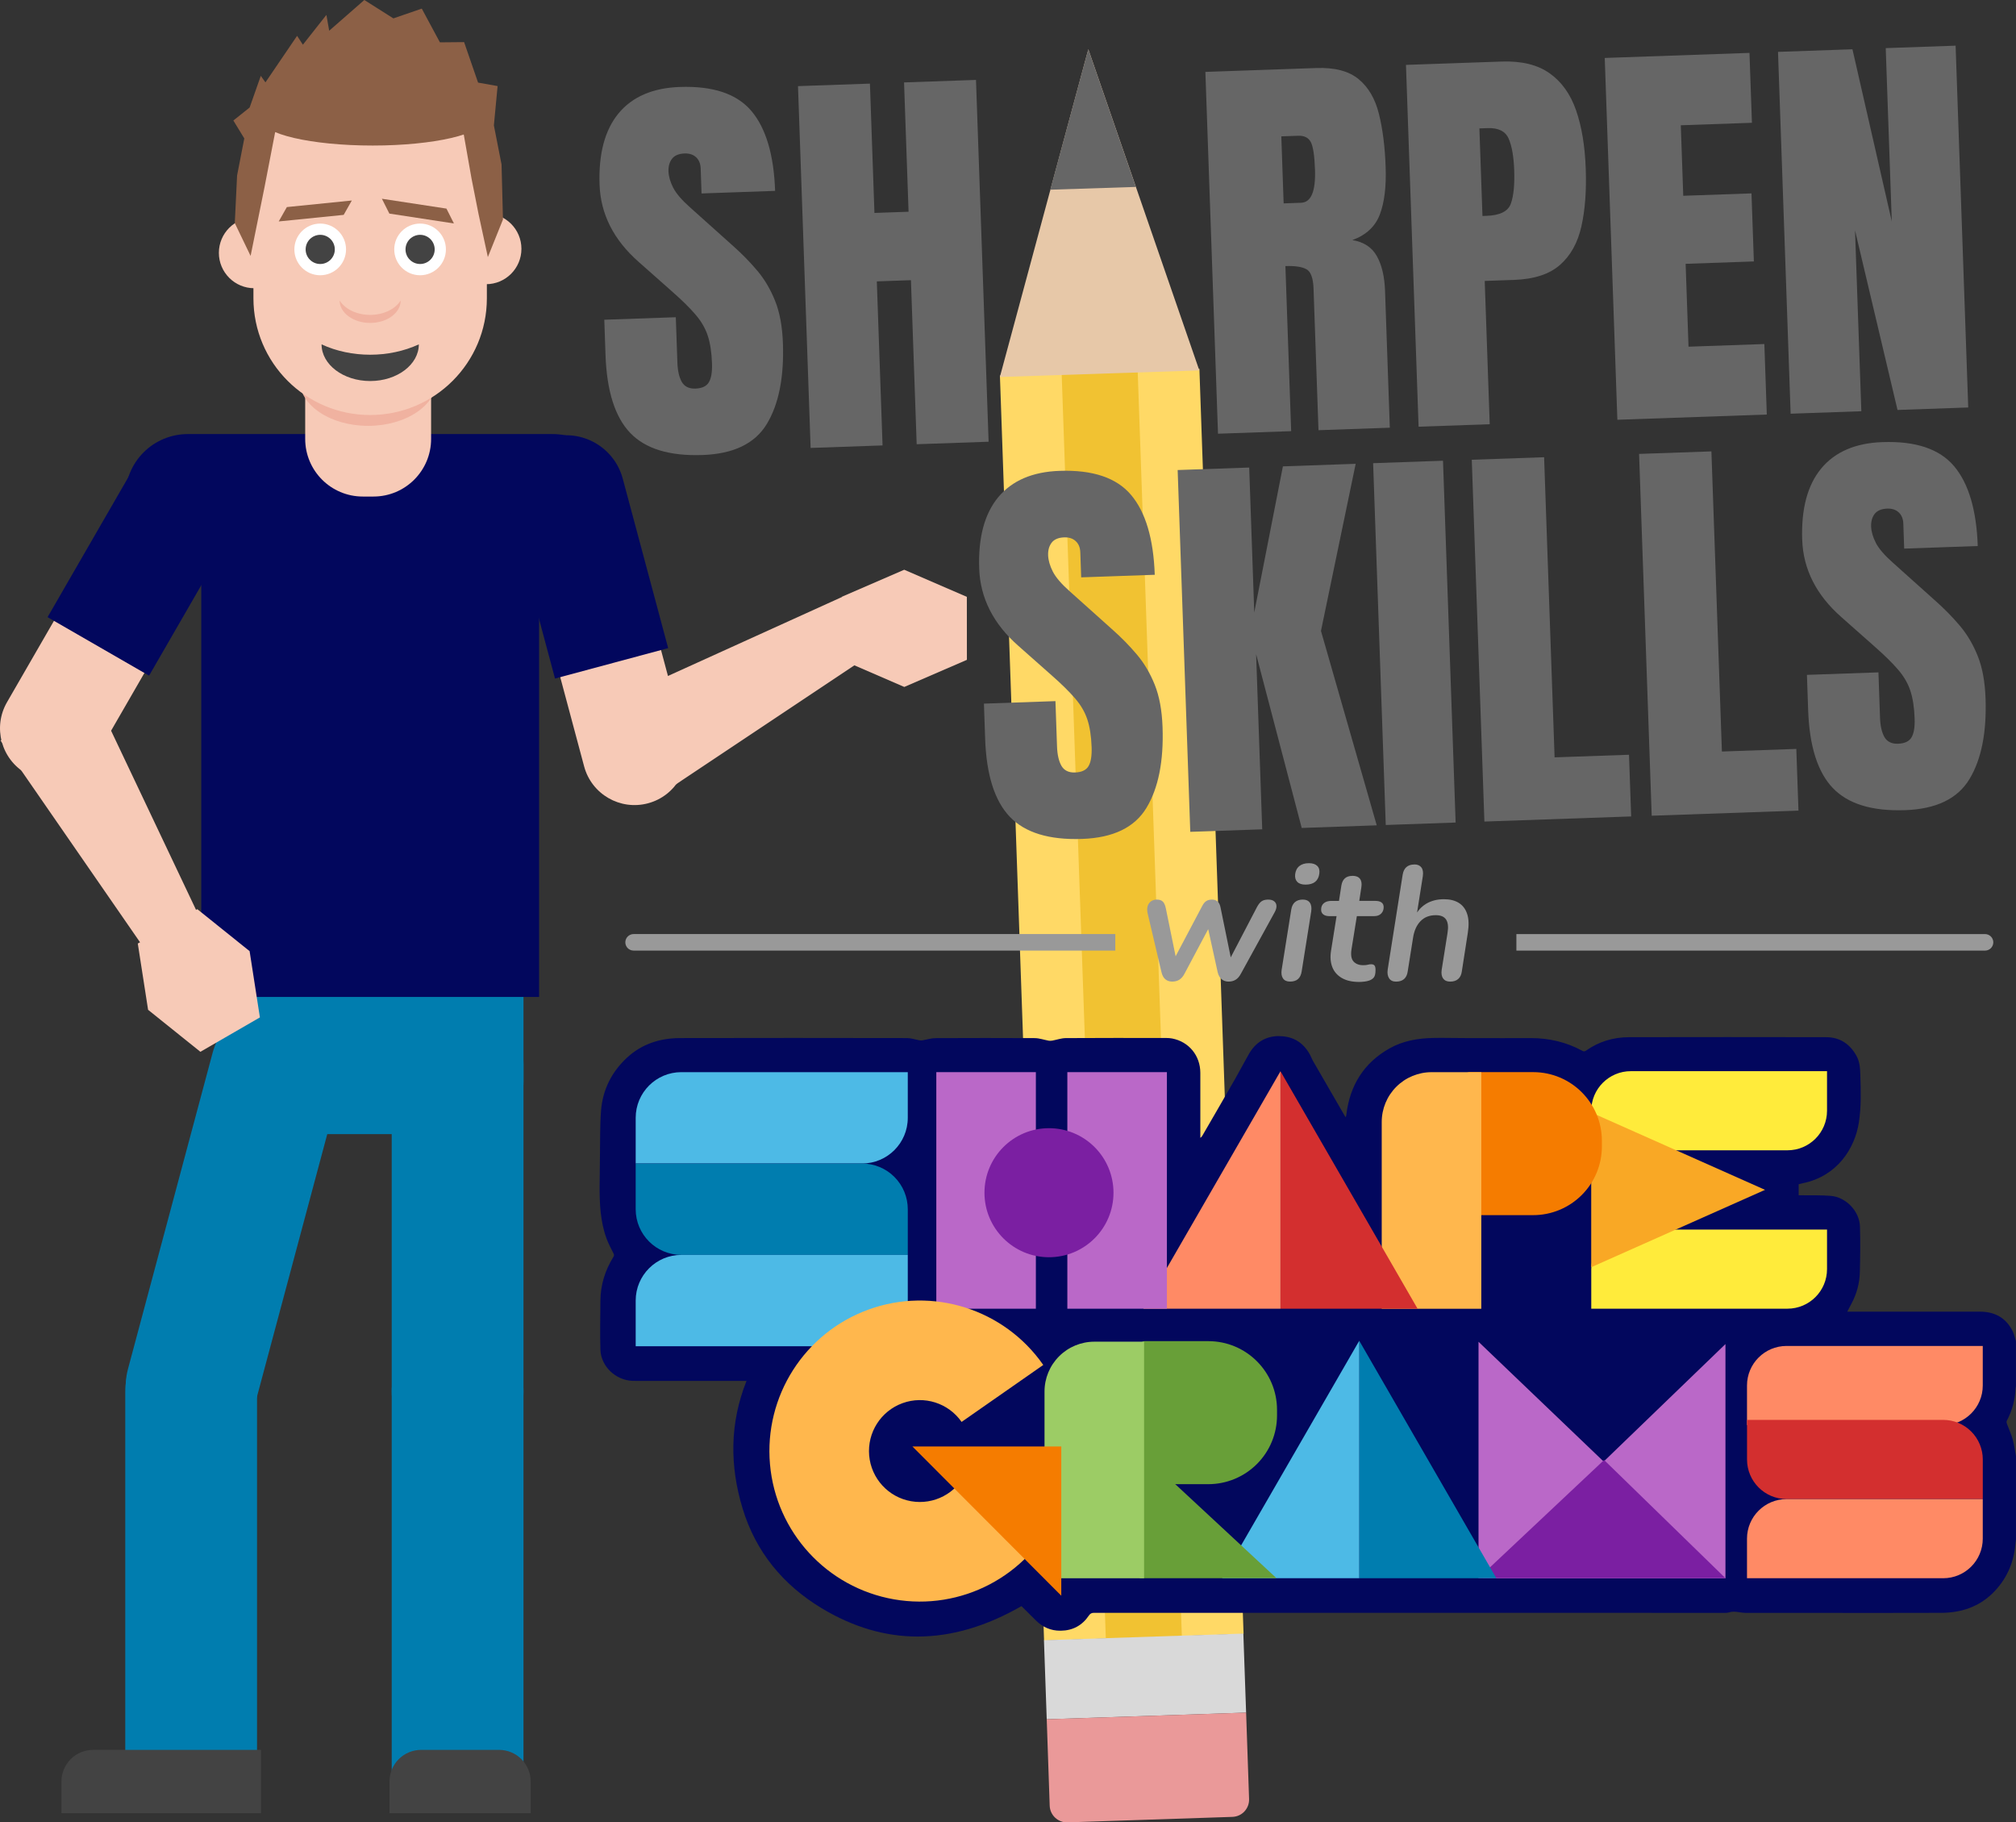 <?xml version="1.0" encoding="UTF-8"?> <svg xmlns="http://www.w3.org/2000/svg" id="Layer_1" viewBox="0 0 822.52 743.39"><rect x="0" y="0" width="822.52" height="743.39" fill="#333333" stroke="none"/><defs><style>.cls-1{fill:#f9a825;}.cls-1,.cls-2,.cls-3,.cls-4,.cls-5,.cls-6,.cls-7,.cls-8,.cls-9,.cls-10,.cls-11,.cls-12,.cls-13,.cls-14,.cls-15,.cls-16,.cls-17,.cls-18,.cls-19,.cls-20,.cls-21,.cls-22,.cls-23,.cls-24,.cls-25{fill-rule:evenodd;}.cls-2{fill:#f7cab7;}.cls-3{fill:#f57c00;}.cls-4{fill:#7b1fa2;}.cls-5{fill:#4dbae6;}.cls-6{fill:#434343;}.cls-7{fill:#d9d9d9;}.cls-8{fill:#d32f2f;}.cls-9{fill:#ff8a65;}.cls-10{fill:#999;}.cls-11{fill:#8c6046;}.cls-12{fill:#ba68c8;}.cls-13{fill:#9ccc65;}.cls-14{fill:#666;}.cls-15{fill:#f1c232;}.cls-16{fill:#f0b2a0;}.cls-17{fill:#ffeb3b;}.cls-18{fill:#ffd966;}.cls-19{fill:#ea9999;}.cls-20{fill:#fff;}.cls-21{fill:#e7c8a8;}.cls-22{fill:#ffb74d;}.cls-23{fill:#02075d;}.cls-24{fill:#007daf;}.cls-25{fill:#689f38;}</style></defs><path class="cls-14" d="M277.4,35.47c-11.07,.39-19.41,3.98-25.04,10.78-5.6,6.8-8.18,16.49-7.74,29.07,.42,12.02,5.74,22.53,15.96,31.52l13.69,12.12c4.04,3.55,7.21,6.68,9.51,9.38,2.31,2.68,3.97,5.53,4.97,8.56,1,3.01,1.58,6.77,1.74,11.3,.12,3.58-.31,6.17-1.3,7.77-.97,1.6-2.8,2.45-5.48,2.54-2.57,.09-4.41-.81-5.52-2.69-1.09-1.9-1.7-4.56-1.82-7.97l-.64-18.45-29.18,1.02,.5,14.42c.51,14.65,3.86,25.22,10.04,31.72,6.2,6.5,16.03,9.52,29.51,9.05,12.69-.44,21.45-4.68,26.28-12.7,4.85-8.04,7.03-19,6.55-32.86-.24-6.88-1.31-12.67-3.21-17.38-1.9-4.73-4.34-8.84-7.32-12.34-2.98-3.52-6.23-6.84-9.75-9.96l-17.59-15.76c-3.41-3.02-5.71-5.71-6.91-8.07-1.2-2.36-1.84-4.58-1.91-6.65-.07-2.07,.41-3.77,1.44-5.12,1.05-1.36,2.75-2.08,5.1-2.17,1.96-.07,3.52,.44,4.7,1.52,1.19,1.08,1.83,2.62,1.9,4.64l.35,10.15,30.02-1.05c-.51-14.7-3.74-25.56-9.67-32.58-5.92-7.01-15.64-10.28-29.17-9.81Z"></path><path class="cls-14" d="M325.58,35.13l5.15,147.59,29.35-1.02-2.34-66.92,13.92-.49,2.34,66.92,29.35-1.02-5.15-147.59-29.35,1.02,1.84,52.75-13.92,.49-1.84-52.75-29.35,1.02Z"></path><path class="cls-14" d="M529.64,55.38c2.46-.09,4.17,.75,5.13,2.51,.96,1.76,1.54,5.52,1.74,11.27,.31,8.89-1.57,13.4-5.66,13.55l-7.13,.25-.95-27.34,6.88-.24Zm-37.85-26.05l5.15,147.59,29.85-1.04-2.35-67.34c3.91-.14,6.76,.29,8.55,1.27,1.81,.96,2.78,3.6,2.93,7.9l2.02,57.78,29.1-1.02-1.95-55.85c-.2-5.81-1.31-10.51-3.32-14.1-1.99-3.61-5.32-5.8-10-6.59,5.58-2.04,9.3-5.5,11.17-10.38,1.88-4.88,2.68-11.34,2.4-19.4-.29-8.33-1.21-15.56-2.74-21.68-1.52-6.14-4.27-10.86-8.25-14.15-3.98-3.31-9.74-4.84-17.29-4.57l-45.28,1.58Z"></path><path class="cls-14" d="M606.86,52.26c4.47-.16,7.36,1.27,8.66,4.29,1.32,3,2.07,7.29,2.27,12.88,.21,5.98-.25,10.53-1.37,13.65-1.12,3.12-4.42,4.77-9.9,4.96l-1.68,.06-1.25-35.72,3.27-.11Zm-33.23-25.79l5.15,147.59,29.02-1.01-2.04-58.45,11.99-.42c8.16-.29,14.4-2.32,18.71-6.11,4.33-3.79,7.24-9.02,8.74-15.7,1.5-6.69,2.1-14.51,1.78-23.46-.32-9.28-1.64-17.24-3.94-23.88-2.3-6.64-5.91-11.69-10.83-15.15-4.9-3.47-11.43-5.06-19.59-4.77l-38.99,1.36Z"></path><path class="cls-14" d="M654.73,23.64l5.15,147.59,60.97-2.13-1-28.76-30.94,1.08-1.18-33.8,27.84-.97-.97-27.76-27.84,.97-1-28.76,29.02-1.01-1-28.51-59.04,2.06Z"></path><path class="cls-14" d="M725.42,21.17l5.15,147.59,28.85-1.01-2.58-73.8,17.34,73.28,28.85-1.01-5.15-147.59-28.51,1,2.47,70.69-16.05-70.22-30.36,1.06Z"></path><path class="cls-18" d="M425.98,669.22l81.39-2.71-18.02-516.06-81.39,2.71,18.02,516.06Z"></path><path class="cls-15" d="M451.17,668.38l31.02-1.01-18.02-516.06-31.02,1.01,18.02,516.06Z"></path><path class="cls-21" d="M489.32,151.1L444.03,20.09l-36.09,133.69,81.39-2.68Z"></path><path class="cls-14" d="M463.42,76.25l-19.4-56.16-15.5,57.29,34.9-1.13Z"></path><path class="cls-7" d="M427.06,701.33l81.35-2.71-1.13-32.25-81.35,2.71,1.13,32.25Z"></path><path class="cls-19" d="M435.57,743.38l67.25-2.24c1.87-.06,3.64-.86,4.91-2.23s1.96-3.18,1.89-5.05l-1.21-35.25h0l-81.35,2.71h0l1.21,35.25h0c.13,3.89,3.4,6.94,7.29,6.82Z"></path><path class="cls-2" d="M212.74,101.5h0c0-7.97-6.46-14.43-14.43-14.43h0c-3.83,0-7.49,1.52-10.2,4.23-2.71,2.71-4.23,6.37-4.23,10.2h0c0,7.97,6.46,14.43,14.43,14.43h0c7.97,0,14.43-6.46,14.43-14.43Z"></path><path class="cls-24" d="M213.58,434.13h0c0-14.85-12.04-26.88-26.88-26.88h0c-7.13,0-13.97,2.83-19.01,7.87s-7.87,11.88-7.87,19.01v133.48c0,14.85,12.04,26.88,26.88,26.88h0c14.85,0,26.88-12.04,26.88-26.88v-133.48Z"></path><path class="cls-24" d="M138.68,443.37h0c3.84-14.34-4.67-29.09-19.01-32.93h0c-6.89-1.85-14.23-.88-20.4,2.68-6.17,3.57-10.68,9.44-12.52,16.33l-34.53,128.97c-3.84,14.34,4.67,29.09,19.01,32.93h0c14.34,3.84,29.08-4.67,32.92-19.01l34.53-128.97Z"></path><path class="cls-24" d="M213.58,395.64H88.45v45.63h0c0,11.8,9.56,21.36,21.36,21.36h82.41c11.8,0,21.36-9.56,21.36-21.36v-45.63h0Z"></path><path class="cls-23" d="M171.65,188.23h-41.24c-12.81,0-25.09,5.09-34.15,14.14-9.06,9.06-14.14,21.34-14.14,34.15v170.16H219.95V236.52h0c0-26.67-21.62-48.29-48.29-48.29Z"></path><path class="cls-23" d="M250.98,202.57h0c0-14.09-11.42-25.51-25.51-25.51H76.62c-6.77,0-13.26,2.69-18.04,7.47-4.78,4.78-7.47,11.27-7.47,18.04h0c0,14.09,11.42,25.51,25.51,25.51H225.47c14.09,0,25.51-11.42,25.51-25.51Z"></path><path class="cls-24" d="M186.7,540.73h0c-7.13,0-13.97,2.83-19.01,7.87-5.04,5.04-7.87,11.88-7.87,19.01v169.37h53.76v-169.37h0c0-14.85-12.04-26.88-26.88-26.88Z"></path><path class="cls-24" d="M77.99,540.73h0c-7.13,0-13.97,2.83-19.01,7.87-5.04,5.04-7.87,11.88-7.87,19.01v169.37h53.76v-169.37h0c0-14.85-12.04-26.88-26.88-26.88Z"></path><path class="cls-2" d="M58.98,274.4l-36.88-21.29h0L2.86,286.44c-5.88,10.18-2.39,23.21,7.8,29.09h0c10.18,5.88,23.21,2.39,29.09-7.8l19.24-33.34h0Z"></path><path class="cls-23" d="M87.83,181.01h0c-5.49-3.17-12.02-4.02-18.14-2.38-6.12,1.64-11.35,5.65-14.51,11.14l-35.77,61.97h0l41.42,23.87h0l35.77-61.97h0c6.6-11.43,2.68-26.05-8.76-32.64Z"></path><path class="cls-2" d="M175.89,155.53h-51.37v23.51h0c0,12.99,10.53,23.51,23.51,23.51h4.35c12.99,0,23.51-10.53,23.51-23.51v-23.51h0Z"></path><path class="cls-16" d="M122.2,154.88h0c0,10.4,12.54,18.83,28,18.83s28-8.43,28-18.83h0c-4.94,7.43-15.9,12.21-28,12.21s-23.06-4.78-28-12.21Z"></path><path class="cls-2" d="M89.3,103.14h0c0-7.97,6.46-14.43,14.43-14.43h0c3.83,0,7.49,1.52,10.2,4.23,2.71,2.71,4.23,6.37,4.23,10.2h0c0,7.97-6.46,14.43-14.43,14.43h0c-7.97,0-14.43-6.46-14.43-14.43Z"></path><path class="cls-2" d="M198.65,52H103.4V121.67c0,26.3,21.32,47.62,47.62,47.62h0c26.3,0,47.62-21.32,47.62-47.62V52h0Z"></path><path class="cls-16" d="M138.56,122.56h0c0,5.06,5.58,9.17,12.46,9.17s12.46-4.1,12.46-9.17h0c-2.23,3.59-7.1,5.89-12.46,5.89s-10.23-2.3-12.46-5.89Z"></path><path class="cls-11" d="M205.21,89.49l-.58-22.4-3.13-15.94,1.52-16.04-7.97-1.42-5.7-16.51-9.87,.09-7.4-13.76-11.58,3.99-11.86-7.5-14.33,12.53-1.14-6.45-9.59,12.15-2.37-3.61-12.91,18.98-1.9-2.66-4.55,12.91-6.64,5.31,4.46,7.31-2.94,15.09-.94,19.45,6.45,13.38,5.69-28.09,4.55-23.53,76.49,.76,3.42,19.36,2.85,14.42,3.8,17.56,6.18-15.37Z"></path><path class="cls-11" d="M197.4,48.83h0c0-5.82-20.31-10.54-45.35-10.54h0c-25.05,0-45.35,4.72-45.35,10.54h0c0,5.82,20.31,10.54,45.35,10.54h0c25.05,0,45.35-4.72,45.35-10.54Z"></path><path class="cls-2" d="M228.36,275.42l41.13-11.02h0l9.96,37.2c3.04,11.36-3.7,23.04-15.06,26.08h0c-11.36,3.04-23.03-3.7-26.07-15.06l-9.96-37.2h0Z"></path><path class="cls-20" d="M181.93,101.74h0c0-5.82-4.72-10.54-10.54-10.54h0c-2.79,0-5.47,1.11-7.45,3.09-1.98,1.98-3.09,4.66-3.09,7.45h0c0,5.82,4.72,10.54,10.54,10.54h0c5.82,0,10.54-4.72,10.54-10.54Z"></path><path class="cls-20" d="M141.18,101.74h0c0-5.82-4.72-10.54-10.54-10.54h0c-2.79,0-5.47,1.11-7.45,3.09s-3.09,4.66-3.09,7.45h0c0,5.82,4.72,10.54,10.54,10.54h0c5.82,0,10.54-4.72,10.54-10.54Z"></path><path class="cls-6" d="M177.35,101.74h0c0-3.29-2.67-5.95-5.95-5.95h0c-1.58,0-3.09,.63-4.21,1.74-1.12,1.12-1.74,2.63-1.74,4.21h0c0,3.29,2.67,5.95,5.95,5.95h0c3.29,0,5.95-2.67,5.95-5.95Z"></path><path class="cls-6" d="M136.6,101.74h0c0-3.29-2.67-5.95-5.95-5.95h0c-1.58,0-3.09,.63-4.21,1.74-1.12,1.12-1.74,2.63-1.74,4.21h0c0,3.29,2.67,5.95,5.95,5.95h0c3.29,0,5.95-2.67,5.95-5.95Z"></path><path class="cls-23" d="M224.8,178.36h0c6.12-1.65,12.65-.79,18.14,2.38s9.5,8.39,11.14,14.51l18.53,69.13h0l-46.17,12.41h0l-18.53-69.13h0c-3.42-12.75,4.15-25.87,16.9-29.3Z"></path><path class="cls-11" d="M185.2,91.15l-3.05-6.06-26.34-4.02,3.05,6.06,26.34,4.02Z"></path><path class="cls-11" d="M113.72,90.33l3.32-5.86,26.5-2.68-3.32,5.86-26.5,2.68Z"></path><path class="cls-6" d="M131.2,140.47h0c0,8.26,8.88,14.96,19.84,14.96s19.84-6.7,19.84-14.96h0c-12.17,5.64-27.52,5.64-39.69,0Z"></path><path class="cls-6" d="M106.49,713.81H37.98c-3.42,0-6.71,1.36-9.13,3.78-2.42,2.42-3.78,5.71-3.78,9.13v12.91H106.49v-25.83Z"></path><path class="cls-6" d="M203.6,713.81h-31.78c-3.42,0-6.71,1.36-9.13,3.78-2.42,2.42-3.78,5.71-3.78,9.13v12.91h57.61v-12.91h0c0-7.13-5.78-12.91-12.91-12.91Z"></path><path class="cls-2" d="M.23,302.07l57.8,83.6,22.64-13.07-43.55-91.83L.23,302.07Z"></path><path class="cls-2" d="M101.84,387.99l-21.34-17.13-24.28,14.03,4.2,27.03,21.34,17.13,24.28-14.03-4.2-27.03Z"></path><path class="cls-2" d="M250.91,285.55l92.42-41.94,12.66,22.85-84.46,56.32-20.63-37.23Z"></path><path class="cls-2" d="M368.95,280.22l-25.55-11.06-.02-25.69,25.54-11.06,25.55,11.06,.02,25.69-25.54,11.06Z"></path><path class="cls-10" d="M472.03,366.95c-.97,0-1.79,.24-2.45,.73-.66,.49-1.11,1.15-1.36,1.99-.24,.83-.23,1.83,.03,2.98l5.63,23.92c.31,1.32,.84,2.29,1.59,2.91,.75,.62,1.69,.93,2.79,.93s2.13-.26,2.94-.79c.82-.53,1.52-1.35,2.09-2.46l9.65-18.15h0l3.86,17.56c.31,1.28,.85,2.24,1.62,2.88,.78,.64,1.72,.96,2.83,.96s2.07-.25,2.88-.75c.82-.51,1.52-1.3,2.09-2.36l13.91-25.31c.49-.93,.71-1.76,.66-2.51-.04-.75-.35-1.36-.93-1.82-.57-.47-1.38-.7-2.45-.7s-1.99,.22-2.65,.67c-.66,.44-1.3,1.23-1.92,2.38l-10.7,20.51-4.2-20.51c-.22-1.06-.63-1.83-1.23-2.32-.6-.49-1.34-.73-2.22-.73-.93,0-1.69,.19-2.29,.57-.6,.37-1.14,1-1.62,1.89l-10.93,20.66-3.98-19.48c-.27-1.32-.68-2.26-1.23-2.81-.55-.55-1.35-.83-2.42-.83Z"></path><path class="cls-10" d="M534.04,352.11c-1.63,0-2.93,.39-3.9,1.16-.97,.77-1.55,1.91-1.73,3.41-.13,1.32,.17,2.35,.9,3.08,.73,.73,1.84,1.09,3.34,1.09,1.68,0,3-.38,3.95-1.15,.95-.78,1.51-1.92,1.69-3.42,.17-1.32-.12-2.35-.87-3.07-.75-.73-1.87-1.1-3.38-1.1Zm-2.45,14.84c-1.37,0-2.45,.35-3.25,1.04-.8,.68-1.3,1.71-1.52,3.07l-3.91,24.52c-.22,1.5-.04,2.69,.56,3.55,.6,.86,1.54,1.28,2.83,1.28,1.41,0,2.5-.34,3.27-1.02,.78-.68,1.28-1.71,1.5-3.08l3.9-24.51c.22-1.55,.04-2.74-.56-3.58-.6-.84-1.53-1.26-2.81-1.26Zm20.21-9.67c-1.28,0-2.3,.32-3.05,.97-.75,.64-1.23,1.6-1.46,2.88l-.99,6.36h-3.11c-1.29,0-2.31,.31-3.06,.93-.75,.62-1.12,1.5-1.12,2.64,0,.84,.3,1.5,.9,1.96,.6,.46,1.43,.69,2.49,.69h2.91l-2.25,14.12c-.4,2.52-.23,4.72,.5,6.62,.73,1.9,2.03,3.39,3.88,4.48,1.85,1.08,4.22,1.62,7.08,1.62,.62,0,1.3-.04,2.05-.13,.75-.09,1.4-.22,1.93-.4,.84-.27,1.5-.68,1.98-1.25,.49-.58,.73-1.61,.73-3.12,0-.88-.14-1.49-.43-1.82-.29-.33-.74-.5-1.36-.5-.45,0-.9,.07-1.37,.2-.46,.13-1.09,.19-1.88,.19-1.68,0-2.99-.5-3.91-1.49-.93-1-1.21-2.65-.86-4.94l2.19-13.59h7.1c1.19,0,2.12-.34,2.8-1.02,.69-.68,1.04-1.56,1.04-2.62,0-.88-.3-1.53-.9-1.95-.6-.42-1.45-.63-2.56-.63h-6.49l.86-5.64c.22-1.45,.03-2.58-.59-3.38-.62-.8-1.64-1.2-3.05-1.2Z"></path><path class="cls-10" d="M577.05,352.64c-1.37,0-2.46,.36-3.26,1.07-.79,.7-1.29,1.74-1.51,3.11l-6.1,38.63c-.22,1.5-.03,2.71,.56,3.61,.6,.91,1.54,1.36,2.83,1.36,2.78,0,4.37-1.39,4.77-4.17l2.19-13.78c.44-2.83,1.44-5.05,3.01-6.69,1.57-1.64,3.66-2.46,6.27-2.46,2.03,0,3.44,.61,4.21,1.82,.78,1.21,.96,3.04,.56,5.47l-2.38,14.98c-.22,1.5-.03,2.69,.59,3.55,.62,.86,1.57,1.28,2.86,1.28,1.37,0,2.46-.35,3.27-1.06,.82-.7,1.32-1.74,1.5-3.12l2.45-15.77c.49-3.13,.39-5.71-.3-7.72-.68-2.01-1.83-3.5-3.44-4.48s-3.61-1.46-6-1.46c-2.78,0-5.2,.62-7.26,1.85-1.49,.9-2.72,2.08-3.71,3.56h0l2.35-14.82c.22-1.55,.03-2.73-.59-3.55s-1.57-1.23-2.85-1.23Z"></path><path class="cls-14" d="M432.29,192.07c-11.07,.39-19.41,3.98-25.04,10.78-5.6,6.8-8.18,16.49-7.74,29.07,.42,12.02,5.74,22.53,15.96,31.52l13.69,12.12c4.04,3.55,7.21,6.68,9.51,9.38,2.31,2.68,3.97,5.53,4.97,8.56,1,3.01,1.58,6.77,1.74,11.3,.12,3.58-.31,6.17-1.3,7.77-.97,1.6-2.8,2.45-5.48,2.54-2.57,.09-4.41-.81-5.52-2.69-1.09-1.9-1.7-4.56-1.82-7.97l-.64-18.45-29.18,1.02,.5,14.42c.51,14.65,3.86,25.22,10.04,31.72,6.2,6.5,16.03,9.52,29.51,9.05,12.69-.44,21.45-4.68,26.28-12.7,4.85-8.04,7.03-19,6.55-32.86-.24-6.88-1.31-12.67-3.21-17.38-1.9-4.73-4.34-8.84-7.32-12.34-2.98-3.52-6.23-6.84-9.75-9.96l-17.59-15.76c-3.41-3.02-5.71-5.71-6.91-8.07-1.2-2.36-1.84-4.58-1.91-6.65-.07-2.07,.41-3.77,1.44-5.12,1.05-1.36,2.75-2.08,5.1-2.17,1.96-.07,3.52,.44,4.7,1.52,1.19,1.08,1.83,2.62,1.9,4.64l.35,10.15,30.02-1.05c-.51-14.7-3.74-25.56-9.67-32.58-5.92-7.01-15.64-10.28-29.17-9.81Z"></path><path class="cls-14" d="M480.48,191.73l5.15,147.59,29.35-1.02-2.49-71.45,18.6,70.89,30.61-1.07-22.75-79.3,14.16-68.17-29.69,1.04-11.69,59.6-2.06-59.12-29.18,1.02Z"></path><path class="cls-14" d="M560.23,188.94l5.15,147.59,28.51-1-5.15-147.59-28.51,1Z"></path><path class="cls-14" d="M600.48,187.54l5.15,147.59,59.88-2.09-.88-25.16-30.36,1.06-4.28-122.43-29.52,1.03Z"></path><path class="cls-14" d="M668.74,185.16l5.15,147.59,59.88-2.09-.88-25.16-30.36,1.06-4.28-122.43-29.52,1.03Z"></path><path class="cls-14" d="M768.07,180.34c-11.07,.39-19.41,3.98-25.04,10.78-5.6,6.8-8.18,16.49-7.74,29.07,.42,12.02,5.74,22.53,15.96,31.52l13.69,12.12c4.04,3.55,7.21,6.68,9.51,9.38,2.31,2.68,3.97,5.53,4.97,8.56,1,3.01,1.58,6.77,1.74,11.3,.12,3.58-.31,6.17-1.3,7.77-.97,1.6-2.8,2.45-5.48,2.54-2.57,.09-4.41-.81-5.52-2.69-1.09-1.9-1.7-4.56-1.82-7.97l-.64-18.45-29.18,1.02,.5,14.42c.51,14.65,3.86,25.22,10.04,31.72,6.2,6.5,16.03,9.52,29.51,9.05,12.69-.44,21.45-4.68,26.28-12.7,4.85-8.04,7.03-19,6.55-32.86-.24-6.88-1.31-12.67-3.21-17.38-1.9-4.73-4.34-8.84-7.32-12.34-2.98-3.52-6.23-6.84-9.75-9.96l-17.59-15.76c-3.41-3.02-5.71-5.71-6.91-8.07-1.2-2.36-1.84-4.58-1.91-6.65-.07-2.07,.41-3.77,1.44-5.12,1.05-1.36,2.75-2.08,5.1-2.17,1.96-.07,3.52,.44,4.7,1.52,1.19,1.08,1.83,2.62,1.9,4.64l.35,10.15,30.02-1.05c-.51-14.7-3.74-25.56-9.67-32.58-5.92-7.01-15.64-10.28-29.17-9.81Z"></path><path class="cls-10" d="M255.13,384.39h0c0-.89,.36-1.75,.99-2.38s1.49-.99,2.38-.99h196.54v6.74h-196.54c-1.86,0-3.37-1.51-3.37-3.37Z"></path><path class="cls-10" d="M813.26,384.4h0c0,.89-.36,1.75-.99,2.38-.63,.63-1.49,.99-2.38,.99h-191.21v-6.74h191.21c1.86,0,3.37,1.51,3.37,3.37Z"></path><path class="cls-23" d="M521.92,422.63c-5.52,0-9.69,2.56-12.44,7.43-1.97,3.5-3.84,7.05-5.83,10.53-4.34,7.61-8.75,15.17-13.13,22.74-.18,.34-.45,.63-.79,.81v-1.15c0-8.46,.02-16.9,0-25.36-.02-7.05-4.67-12.7-11.51-14.01-.73-.13-1.47-.2-2.21-.2-.08,0-.16,0-.25,0-6.82-.01-13.65-.02-20.47-.02s-13.64,.01-20.45,.06c-1.82,.02-3.66,.68-5.48,1.03-.28,.05-.57,.08-.85,.08-.2,0-.4-.01-.61-.04-1.91-.34-3.8-1.04-5.7-1.06-6.73-.04-13.45-.05-20.18-.05s-13.46,.02-20.18,.05c-1.84,0-3.66,.6-5.5,.9-.19,.03-.39,.04-.59,.04-.23,0-.46-.02-.69-.06-1.68-.31-3.37-.9-5.05-.9-15.43-.04-30.85-.05-46.27-.05s-30.84,.02-46.26,.05c-8.13,.02-15.62,2.38-21.68,8.01-6.24,5.79-9.9,13.06-10.57,21.53-.49,6.24-.34,12.53-.45,18.79-.05,3.86-.09,7.74-.13,11.6-.05,7.41,.23,14.81,2.83,21.88,.76,2.07,1.82,4.02,2.81,6,.27,.52,.31,.9,0,1.41-3.39,5.48-5.28,11.43-5.32,17.91-.03,6.69-.22,13.36,0,20.04,.25,6.78,6.19,12.35,12.99,12.66,.49,.02,.97,.02,1.46,.02h45.16c-6.87,17.22-6.89,34.59-1.61,52.01,5.38,17.75,16.54,31.22,32.19,40.67,13.07,7.89,26.16,11.6,39.25,11.6,14.14,0,28.26-4.33,42.36-12.41,1.89,1.87,3.9,3.9,5.93,5.9,2.75,2.69,6.01,4.13,9.85,4.13,.1,0,.19,0,.28,0,4.87-.07,8.69-2.15,11.4-6.15,.58-.87,1.16-1.15,2.16-1.15,85.43,.02,170.88,.02,256.31,.02,.36,0,.73,.01,1.1,.01,.55,0,1.09-.03,1.59-.19,.66-.22,1.32-.3,1.97-.3,1.62,0,3.2,.48,4.81,.48h11.83c13.96,0,27.92,.03,41.89,.03,8.73,0,17.46-.01,26.19-.04,7.83-.04,15-2.29,20.76-7.86,5.66-5.48,8.75-12.28,9.43-20.14,.07-.63,.14-1.26,.23-1.89v-34.03c-.43-2.27-.7-4.6-1.32-6.82-.61-2.18-1.59-4.26-2.36-6.4-.13-.36-.23-.85-.09-1.12,2.22-4.15,3.46-8.75,3.61-13.44,.04-.22,.09-.43,.15-.65v-18.49c-.42-1.32-.69-2.7-1.26-3.91-2.72-5.57-7.32-8.11-13.44-8.11h-54.1c.63-1.21,1.15-2.22,1.69-3.25,2.16-3.97,3.34-8.4,3.44-12.93,.15-6.15,.23-12.3,.05-18.45-.16-6.33-5.7-12.12-12.01-12.61-3.86-.31-7.74-.18-11.6-.23h-1.41v-4.51c.52-.13,1.14-.29,1.73-.42,13.92-2.85,21.21-14.08,22.85-24.87,.97-6.37,.79-12.8,.58-19.22-.07-2.78-.23-5.48-1.62-7.95-2.71-4.81-6.78-7.52-12.34-7.52-13.41-.03-26.82-.04-40.23-.04s-26.83,.01-40.23,.04c-6.35,.02-12.23,1.77-17.46,5.46-.3,.21-.55,.32-.82,.32-.21,0-.43-.07-.69-.21-6.6-3.6-13.68-5.21-21.16-5.21h-.25c-3.68,.02-7.37,.02-11.05,.02-5.04,0-10.07-.01-15.1-.02-3.34,0-6.69-.08-10.04-.08-1.05,0-2.1,0-3.14,.03-6.26,.11-12.41,1.14-17.91,4.24-10.5,5.9-16.21,15.08-17.65,26.98-.02,.39-.13,.78-.33,1.12-.6-1.03-1.21-2.04-1.79-3.07-3.86-6.62-7.68-13.25-11.51-19.91-.47-.81-.76-1.71-1.21-2.52-2.63-4.83-6.71-7.45-12.19-7.56-.13,0-.27,0-.4,0Z"></path><path class="cls-17" d="M665.37,501.56h80.05v16.14h0c0,8.92-7.23,16.14-16.14,16.14h-80.05v-16.14h0c0-8.92,7.23-16.14,16.14-16.14Z"></path><path class="cls-17" d="M665.37,436.95h80.05v16.14h0c0,8.92-7.23,16.14-16.14,16.14h-80.05v-16.14h0c0-8.92,7.23-16.14,16.14-16.14Z"></path><path class="cls-1" d="M649.21,453.8l70.92,31.56-70.92,31.56v-63.13Z"></path><path class="cls-3" d="M653.56,465.37v2.29h0c0,7.43-2.95,14.56-8.21,19.81-5.25,5.25-12.38,8.21-19.81,8.21h-25.94c-1.15,0-2.08-.93-2.08-2.08v-54.18c0-1.15,.93-2.08,2.08-2.08h25.94c15.48,0,28.02,12.55,28.02,28.02Z"></path><path class="cls-22" d="M563.74,533.85v-76.18h0c0-5.39,2.14-10.55,5.95-14.36,3.81-3.81,8.98-5.95,14.36-5.95h20.31v96.5h-40.62Z"></path><path class="cls-8" d="M522.43,533.85v-96.87l55.94,96.87h-55.94Z"></path><path class="cls-9" d="M522.43,533.85v-96.87l-55.94,96.87h55.94Z"></path><path class="cls-12" d="M382.01,533.85v-96.5h40.62v96.5h-40.62Z"></path><path class="cls-12" d="M476.09,533.85v-96.5h-40.62v96.5h40.62Z"></path><path class="cls-4" d="M401.66,486.53h0c0-14.53,11.78-26.32,26.32-26.32h0c6.98,0,13.67,2.77,18.61,7.71,4.94,4.94,7.71,11.63,7.71,18.61h0c0,14.53-11.78,26.32-26.32,26.32h0c-14.53,0-26.32-11.78-26.32-26.32Z"></path><path class="cls-12" d="M603.23,643.77v-96.43l100.78,96.43h-100.78Z"></path><path class="cls-12" d="M703.98,643.79v-95.52l-99.03,95.52h99.03Z"></path><path class="cls-4" d="M703.98,643.77l-49.52-48.21-51.26,48.21h100.78Z"></path><path class="cls-9" d="M728.91,549.04h80.05v16.14h0c0,8.92-7.23,16.14-16.14,16.14h-80.05v-16.14h0c0-8.92,7.23-16.14,16.14-16.14Z"></path><path class="cls-8" d="M712.77,579.2h80.05c4.28,0,8.39,1.7,11.42,4.73,3.03,3.03,4.73,7.13,4.73,11.42v16.14h-80.05c-8.92,0-16.14-7.23-16.14-16.14v-16.14h0Z"></path><path class="cls-9" d="M728.91,611.51h80.05v16.14h0c0,8.92-7.23,16.14-16.14,16.14h-80.05v-16.14h0c0-8.92,7.23-16.14,16.14-16.14Z"></path><path class="cls-24" d="M554.57,643.79v-96.87l55.94,96.87h-55.94Z"></path><path class="cls-5" d="M554.57,643.79v-96.87l-55.94,96.87h55.94Z"></path><path class="cls-25" d="M464.98,643.79v-51.86l55.84,51.86h-55.84Z"></path><path class="cls-25" d="M521.02,575.11v2.29h0c0,7.43-2.95,14.56-8.21,19.81-5.25,5.25-12.38,8.21-19.81,8.21h-25.94c-1.15,0-2.08-.93-2.08-2.08v-54.18c0-1.15,.93-2.08,2.08-2.08h25.94c15.48,0,28.02,12.55,28.02,28.02Z"></path><path class="cls-13" d="M426.16,643.79v-76.18h0c0-5.39,2.14-10.55,5.95-14.36,3.81-3.81,8.98-5.95,14.36-5.95h20.31v96.5h-40.62Z"></path><path class="cls-5" d="M277.99,437.35h92.38v18.63h0c0,10.29-8.34,18.63-18.63,18.63h-92.38v-18.63h0c0-10.29,8.34-18.63,18.63-18.63Z"></path><path class="cls-24" d="M259.36,474.63h92.38c4.94,0,9.68,1.96,13.17,5.46s5.46,8.23,5.46,13.17v18.63h-92.38c-10.29,0-18.63-8.34-18.63-18.63v-18.63h0Z"></path><path class="cls-5" d="M277.99,511.9h92.38v18.63h0c0,10.29-8.34,18.63-18.63,18.63h-92.38v-18.63h0c0-10.29,8.34-18.63,18.63-18.63Z"></path><path class="cls-22" d="M430.99,617.71h0c-11.68,25.24-38.87,39.48-66.26,34.69-27.39-4.79-48.15-27.4-50.58-55.11-2.43-27.71,14.06-53.6,40.2-63.09s55.39-.22,71.3,22.59l-33.32,23.24h0c-5.38-7.72-15.27-10.87-24.11-7.65-8.84,3.21-14.42,11.97-13.6,21.35s7.84,17.03,17.11,18.65c9.27,1.62,18.46-3.2,22.41-11.74l36.86,17.07Z"></path><path class="cls-3" d="M433,590.04v60.89l-60.74-60.89h60.74Z"></path></svg> 
